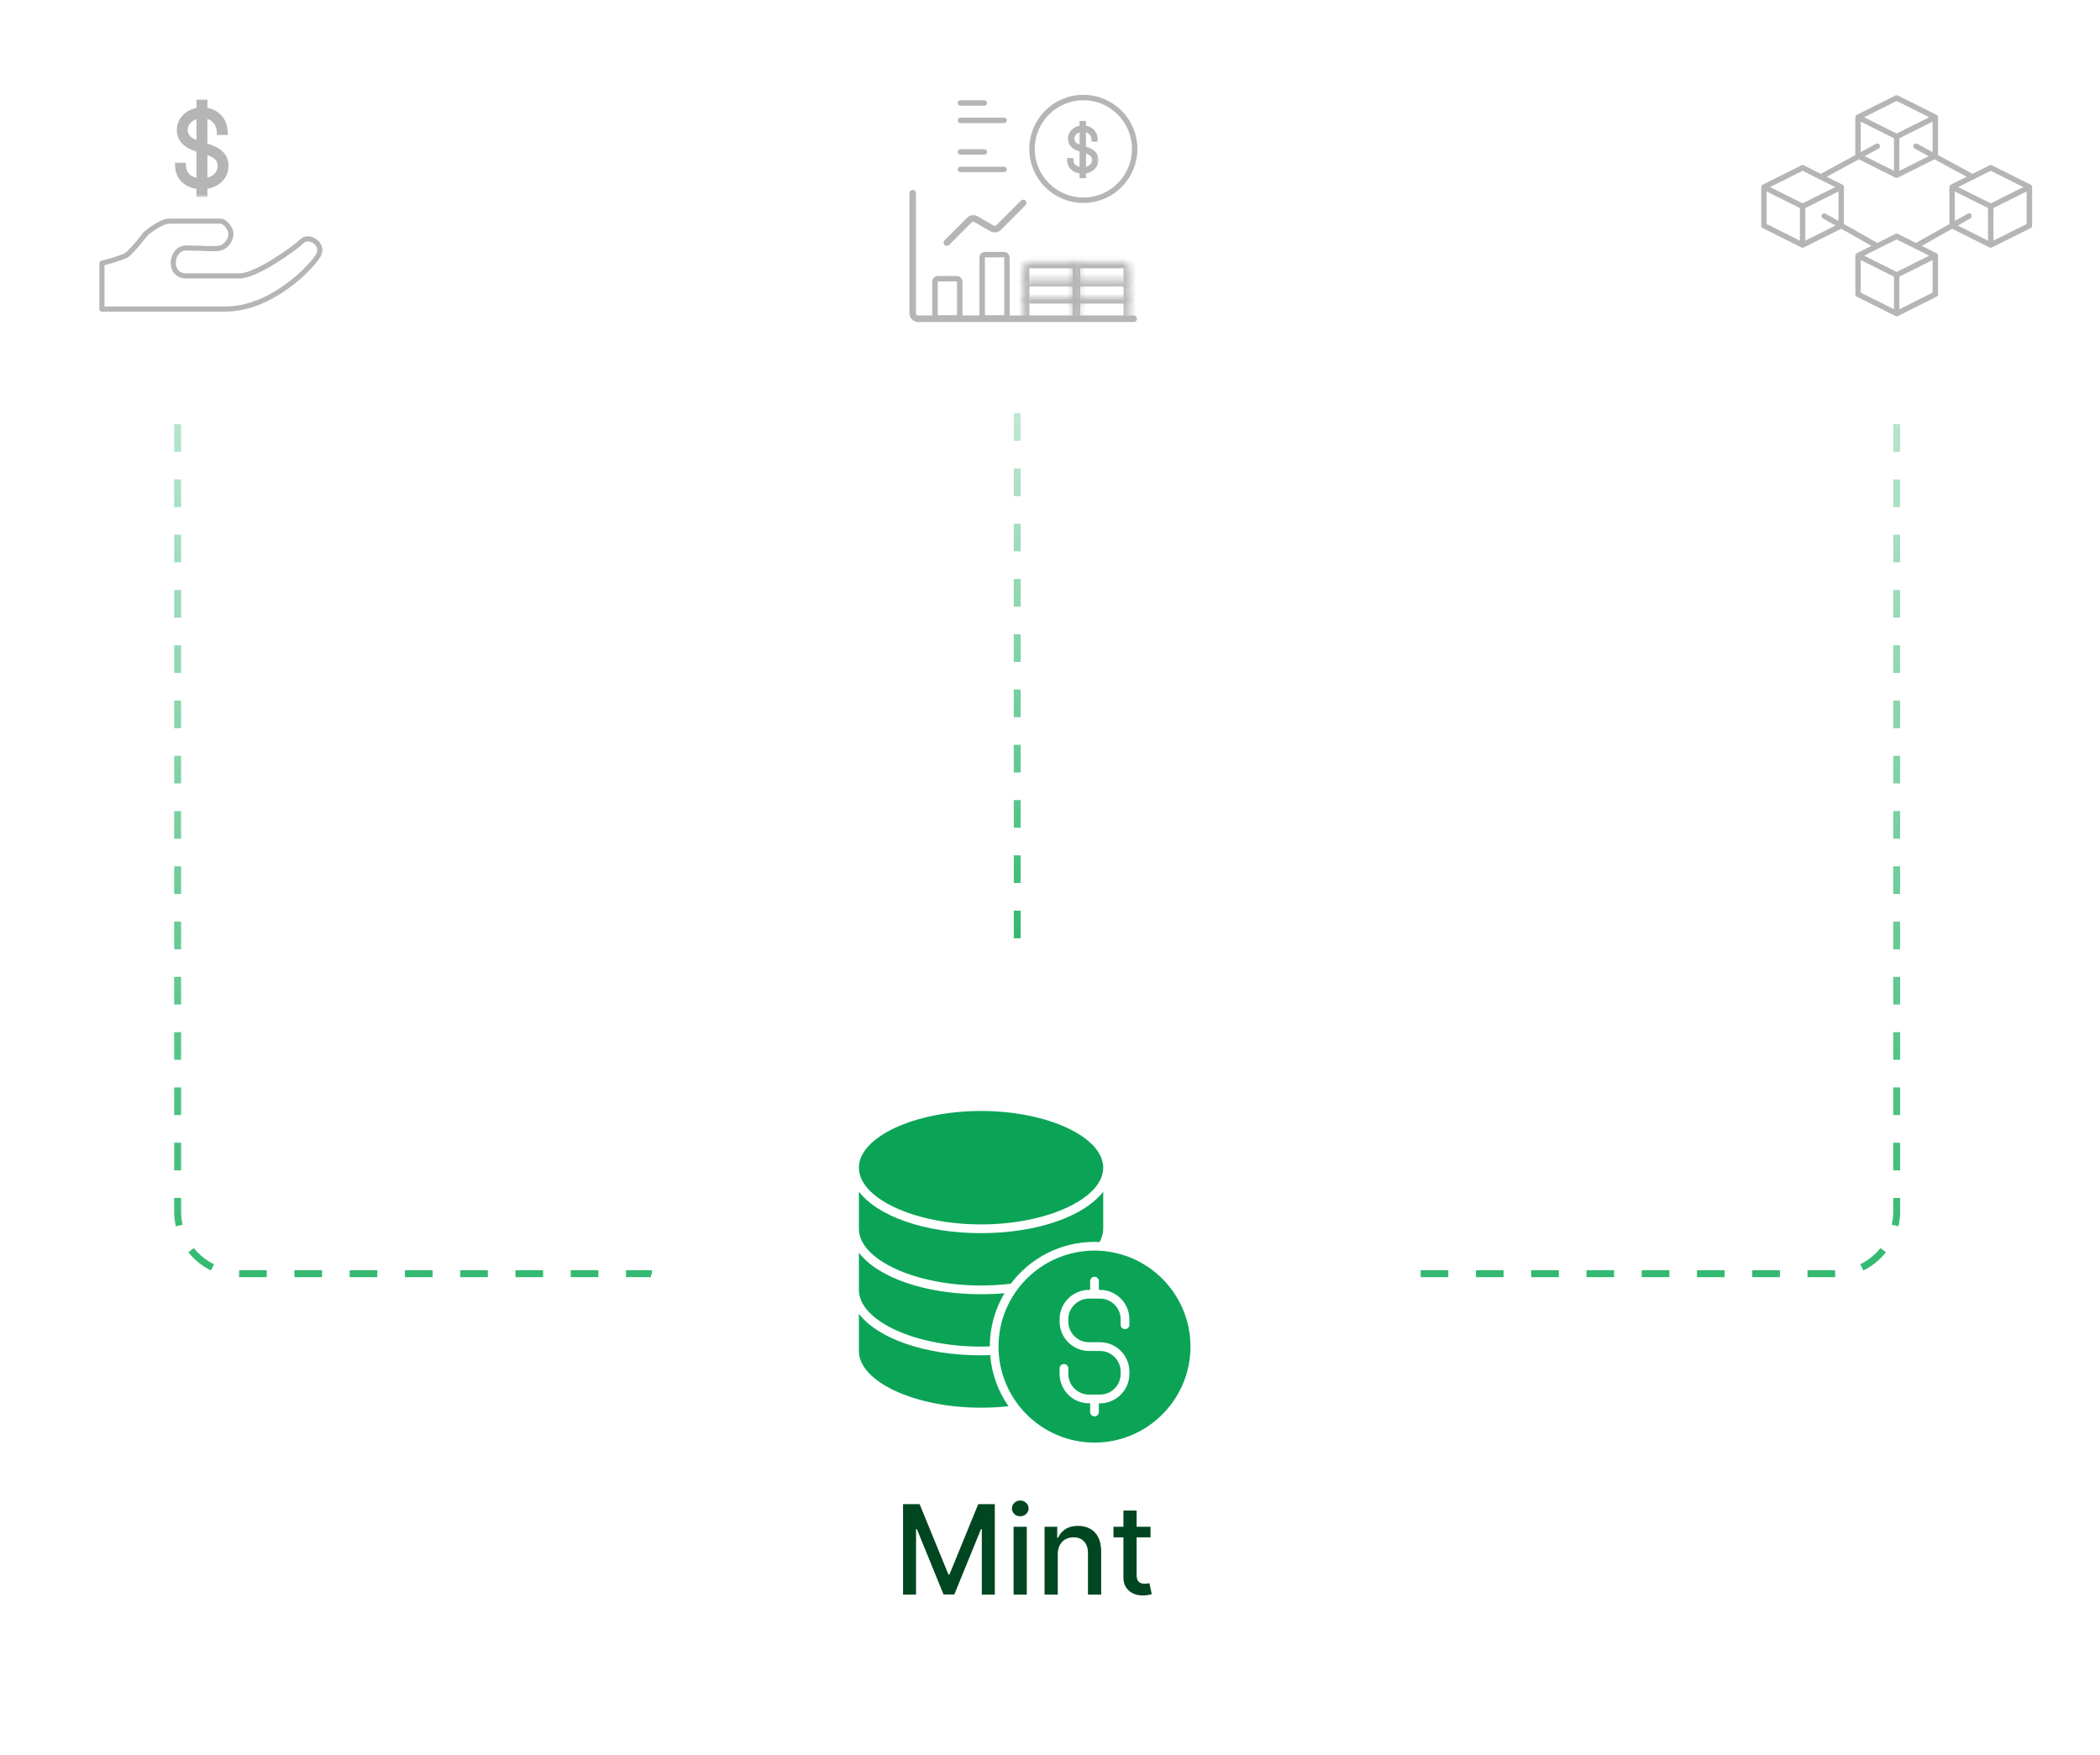 <svg width="304" height="254" viewBox="0 0 304 254" fill="none" xmlns="http://www.w3.org/2000/svg">
<path d="M147.257 135.804L147.257 58.784" stroke="url(#paint0_linear_272_3796)" stroke-dasharray="4 4"/>
<path d="M94.62 184.353L34.714 184.353C29.743 184.353 25.714 180.324 25.714 175.353L25.714 49.629" stroke="url(#paint1_linear_272_3796)" stroke-dasharray="4 4"/>
<path d="M205.66 184.353L265.567 184.353C270.537 184.353 274.567 180.324 274.567 175.353L274.567 49.629" stroke="url(#paint2_linear_272_3796)" stroke-dasharray="4 4"/>
<rect x="0.433" y="0.784" width="58" height="58" rx="29" fill="white"/>
<path d="M14.756 44.735V38.104C14.756 38.104 17.501 37.4 18.263 36.961C19.025 36.521 21.083 33.835 21.083 33.835C21.083 33.835 23.221 32.006 24.513 32.006H31.907C32.593 32.006 33.404 33.076 33.431 33.835C33.459 34.594 32.804 35.663 31.907 35.893C31.01 36.124 29.218 35.893 26.952 35.893C24.686 35.893 24.238 39.933 26.952 39.933H34.727C37.09 39.933 42.731 35.893 43.721 34.903C44.712 33.912 47.02 35.34 46.084 36.961C45.149 38.581 39.377 44.735 32.593 44.735H14.756Z" stroke="#B5B5B5" stroke-width="0.739" stroke-linejoin="round"/>
<mask id="path-6-outside-1_272_3796" maskUnits="userSpaceOnUse" x="24.907" y="13.593" width="9" height="15" fill="black">
<rect fill="white" x="24.907" y="13.593" width="9" height="15"/>
<path d="M29.071 27.874V15.063H29.391V27.874H29.071ZM31.993 18.907C31.943 18.206 31.675 17.631 31.188 17.18C30.704 16.73 30.065 16.505 29.271 16.505C28.751 16.505 28.285 16.605 27.875 16.805C27.465 17.005 27.141 17.28 26.904 17.631C26.667 17.978 26.549 18.376 26.549 18.827C26.549 19.087 26.592 19.327 26.679 19.547C26.766 19.767 26.897 19.969 27.074 20.153C27.254 20.333 27.48 20.496 27.75 20.643C28.023 20.787 28.344 20.915 28.711 21.029L29.872 21.389C30.315 21.526 30.699 21.679 31.023 21.849C31.346 22.019 31.613 22.211 31.823 22.425C32.037 22.635 32.195 22.87 32.299 23.13C32.402 23.387 32.454 23.674 32.454 23.991C32.454 24.525 32.317 25 32.043 25.417C31.77 25.834 31.388 26.161 30.897 26.398C30.407 26.635 29.838 26.753 29.191 26.753C28.567 26.753 28.022 26.645 27.555 26.428C27.087 26.208 26.717 25.906 26.444 25.522C26.173 25.135 26.022 24.692 25.988 24.191H26.308C26.342 24.632 26.48 25.02 26.724 25.357C26.967 25.694 27.298 25.958 27.715 26.148C28.135 26.338 28.627 26.433 29.191 26.433C29.778 26.433 30.292 26.331 30.732 26.128C31.176 25.921 31.52 25.634 31.763 25.267C32.01 24.9 32.133 24.475 32.133 23.991C32.133 23.624 32.053 23.302 31.893 23.025C31.733 22.745 31.481 22.498 31.138 22.285C30.794 22.071 30.345 21.879 29.791 21.709L28.631 21.349C27.826 21.095 27.224 20.76 26.824 20.343C26.427 19.926 26.229 19.421 26.229 18.827C26.229 18.323 26.36 17.872 26.624 17.476C26.887 17.075 27.248 16.76 27.705 16.53C28.165 16.299 28.687 16.184 29.271 16.184C29.858 16.184 30.374 16.301 30.817 16.535C31.261 16.768 31.613 17.09 31.873 17.5C32.133 17.911 32.28 18.38 32.314 18.907H31.993Z"/>
</mask>
<path d="M29.071 27.874V15.063H29.391V27.874H29.071ZM31.993 18.907C31.943 18.206 31.675 17.631 31.188 17.18C30.704 16.73 30.065 16.505 29.271 16.505C28.751 16.505 28.285 16.605 27.875 16.805C27.465 17.005 27.141 17.28 26.904 17.631C26.667 17.978 26.549 18.376 26.549 18.827C26.549 19.087 26.592 19.327 26.679 19.547C26.766 19.767 26.897 19.969 27.074 20.153C27.254 20.333 27.48 20.496 27.75 20.643C28.023 20.787 28.344 20.915 28.711 21.029L29.872 21.389C30.315 21.526 30.699 21.679 31.023 21.849C31.346 22.019 31.613 22.211 31.823 22.425C32.037 22.635 32.195 22.87 32.299 23.13C32.402 23.387 32.454 23.674 32.454 23.991C32.454 24.525 32.317 25 32.043 25.417C31.77 25.834 31.388 26.161 30.897 26.398C30.407 26.635 29.838 26.753 29.191 26.753C28.567 26.753 28.022 26.645 27.555 26.428C27.087 26.208 26.717 25.906 26.444 25.522C26.173 25.135 26.022 24.692 25.988 24.191H26.308C26.342 24.632 26.48 25.02 26.724 25.357C26.967 25.694 27.298 25.958 27.715 26.148C28.135 26.338 28.627 26.433 29.191 26.433C29.778 26.433 30.292 26.331 30.732 26.128C31.176 25.921 31.52 25.634 31.763 25.267C32.01 24.9 32.133 24.475 32.133 23.991C32.133 23.624 32.053 23.302 31.893 23.025C31.733 22.745 31.481 22.498 31.138 22.285C30.794 22.071 30.345 21.879 29.791 21.709L28.631 21.349C27.826 21.095 27.224 20.76 26.824 20.343C26.427 19.926 26.229 19.421 26.229 18.827C26.229 18.323 26.36 17.872 26.624 17.476C26.887 17.075 27.248 16.76 27.705 16.53C28.165 16.299 28.687 16.184 29.271 16.184C29.858 16.184 30.374 16.301 30.817 16.535C31.261 16.768 31.613 17.09 31.873 17.5C32.133 17.911 32.28 18.38 32.314 18.907H31.993Z" fill="#B5B5B5"/>
<path d="M29.071 27.874H28.441V28.505H29.071V27.874ZM29.071 15.063V14.433H28.441V15.063H29.071ZM29.391 15.063H30.022V14.433H29.391V15.063ZM29.391 27.874V28.505H30.022V27.874H29.391ZM31.993 18.907L31.364 18.952L31.406 19.537H31.993V18.907ZM31.188 17.18L30.758 17.642L30.76 17.643L31.188 17.18ZM27.875 16.805L27.599 16.238H27.599L27.875 16.805ZM26.904 17.631L27.425 17.986L27.426 17.984L26.904 17.631ZM26.679 19.547L27.265 19.316V19.316L26.679 19.547ZM27.074 20.153L26.62 20.59L26.628 20.599L27.074 20.153ZM27.75 20.643L27.449 21.197L27.457 21.201L27.75 20.643ZM28.711 21.029L28.897 20.426L28.897 20.426L28.711 21.029ZM29.872 21.389L29.685 21.991L29.686 21.991L29.872 21.389ZM31.023 21.849L31.316 21.291H31.316L31.023 21.849ZM31.823 22.425L31.374 22.867L31.381 22.874L31.823 22.425ZM32.299 23.13L31.713 23.363L31.714 23.366L32.299 23.13ZM32.043 25.417L31.516 25.072H31.516L32.043 25.417ZM30.897 26.398L30.623 25.83L30.897 26.398ZM27.555 26.428L27.286 26.998L27.289 27L27.555 26.428ZM26.444 25.522L25.927 25.883L25.93 25.888L26.444 25.522ZM25.988 24.191V23.561H25.314L25.359 24.233L25.988 24.191ZM26.308 24.191L26.937 24.144L26.893 23.561H26.308V24.191ZM26.724 25.357L26.213 25.727H26.213L26.724 25.357ZM27.715 26.148L27.453 26.721L27.455 26.722L27.715 26.148ZM30.732 26.128L30.997 26.7L30.999 26.699L30.732 26.128ZM31.763 25.267L31.24 24.915L31.238 24.919L31.763 25.267ZM31.893 23.025L31.346 23.338L31.348 23.341L31.893 23.025ZM31.138 22.285L31.47 21.749H31.47L31.138 22.285ZM29.791 21.709L29.605 22.311L29.606 22.312L29.791 21.709ZM28.631 21.349L28.441 21.95L28.444 21.951L28.631 21.349ZM26.824 20.343L26.367 20.778L26.369 20.779L26.824 20.343ZM26.624 17.476L27.149 17.824L27.15 17.822L26.624 17.476ZM27.705 16.53L27.423 15.966L27.421 15.967L27.705 16.53ZM31.873 17.5L31.341 17.838L31.873 17.5ZM32.314 18.907V19.537H32.985L32.943 18.867L32.314 18.907ZM29.071 27.874H29.701V15.063H29.071H28.441V27.874H29.071ZM29.071 15.063V15.694H29.391V15.063V14.433H29.071V15.063ZM29.391 15.063H28.761V27.874H29.391H30.022V15.063H29.391ZM29.391 27.874V27.244H29.071V27.874V28.505H29.391V27.874ZM31.993 18.907L32.622 18.862C32.562 18.012 32.228 17.283 31.616 16.717L31.188 17.18L30.76 17.643C31.122 17.978 31.325 18.401 31.364 18.952L31.993 18.907ZM31.188 17.18L31.617 16.719C30.994 16.139 30.191 15.874 29.271 15.874V16.505V17.135C29.94 17.135 30.414 17.321 30.758 17.642L31.188 17.18ZM29.271 16.505V15.874C28.668 15.874 28.106 15.991 27.599 16.238L27.875 16.805L28.151 17.372C28.464 17.219 28.833 17.135 29.271 17.135V16.505ZM27.875 16.805L27.599 16.238C27.097 16.483 26.685 16.828 26.382 17.277L26.904 17.631L27.426 17.984C27.596 17.732 27.832 17.527 28.151 17.372L27.875 16.805ZM26.904 17.631L26.383 17.275C26.07 17.735 25.918 18.259 25.918 18.827H26.549H27.179C27.179 18.494 27.265 18.221 27.425 17.986L26.904 17.631ZM26.549 18.827H25.918C25.918 19.158 25.974 19.478 26.092 19.778L26.679 19.547L27.265 19.316C27.21 19.177 27.179 19.016 27.179 18.827H26.549ZM26.679 19.547L26.092 19.778C26.212 20.081 26.391 20.352 26.62 20.59L27.074 20.153L27.528 19.715C27.404 19.587 27.32 19.454 27.265 19.316L26.679 19.547ZM27.074 20.153L26.628 20.599C26.859 20.829 27.136 21.027 27.449 21.197L27.75 20.643L28.051 20.089C27.823 19.966 27.649 19.837 27.52 19.707L27.074 20.153ZM27.75 20.643L27.457 21.201C27.772 21.367 28.129 21.509 28.524 21.631L28.711 21.029L28.897 20.426C28.558 20.322 28.275 20.207 28.043 20.085L27.75 20.643ZM28.711 21.029L28.524 21.631L29.685 21.991L29.872 21.389L30.058 20.787L28.897 20.426L28.711 21.029ZM29.872 21.389L29.686 21.991C30.102 22.119 30.448 22.259 30.729 22.407L31.023 21.849L31.316 21.291C30.95 21.099 30.529 20.932 30.057 20.786L29.872 21.389ZM31.023 21.849L30.729 22.407C31.007 22.553 31.218 22.709 31.374 22.867L31.823 22.425L32.273 21.983C32.008 21.714 31.685 21.485 31.316 21.291L31.023 21.849ZM31.823 22.425L31.381 22.874C31.537 23.027 31.644 23.19 31.713 23.363L32.299 23.13L32.885 22.898C32.746 22.55 32.537 22.243 32.266 21.975L31.823 22.425ZM32.299 23.13L31.714 23.366C31.783 23.538 31.823 23.743 31.823 23.991H32.454H33.084C33.084 23.605 33.021 23.237 32.883 22.895L32.299 23.13ZM32.454 23.991H31.823C31.823 24.411 31.718 24.765 31.516 25.072L32.043 25.417L32.571 25.763C32.916 25.236 33.084 24.639 33.084 23.991H32.454ZM32.043 25.417L31.516 25.072C31.311 25.384 31.021 25.639 30.623 25.83L30.897 26.398L31.172 26.966C31.755 26.684 32.229 26.284 32.571 25.763L32.043 25.417ZM30.897 26.398L30.623 25.83C30.233 26.019 29.761 26.123 29.191 26.123V26.753V27.384C29.916 27.384 30.581 27.251 31.172 26.966L30.897 26.398ZM29.191 26.753V26.123C28.64 26.123 28.188 26.027 27.82 25.856L27.555 26.428L27.289 27C27.855 27.263 28.494 27.384 29.191 27.384V26.753ZM27.555 26.428L27.823 25.858C27.444 25.679 27.162 25.444 26.957 25.156L26.444 25.522L25.93 25.888C26.273 26.368 26.731 26.737 27.286 26.998L27.555 26.428ZM26.444 25.522L26.96 25.161C26.76 24.875 26.643 24.543 26.617 24.149L25.988 24.191L25.359 24.233C25.4 24.841 25.587 25.396 25.927 25.883L26.444 25.522ZM25.988 24.191V24.822H26.308V24.191V23.561H25.988V24.191ZM26.308 24.191L25.68 24.239C25.721 24.788 25.897 25.289 26.213 25.727L26.724 25.357L27.235 24.988C27.064 24.751 26.962 24.476 26.937 24.144L26.308 24.191ZM26.724 25.357L26.213 25.727C26.527 26.161 26.947 26.491 27.453 26.721L27.715 26.148L27.976 25.574C27.648 25.425 27.408 25.227 27.235 24.988L26.724 25.357ZM27.715 26.148L27.455 26.722C27.973 26.957 28.557 27.064 29.191 27.064V26.433V25.803C28.697 25.803 28.297 25.72 27.975 25.573L27.715 26.148ZM29.191 26.433V27.064C29.851 27.064 30.458 26.949 30.997 26.7L30.732 26.128L30.468 25.556C30.126 25.714 29.706 25.803 29.191 25.803V26.433ZM30.732 26.128L30.999 26.699C31.535 26.449 31.974 26.09 32.288 25.616L31.763 25.267L31.238 24.919C31.066 25.178 30.817 25.393 30.466 25.556L30.732 26.128ZM31.763 25.267L32.286 25.619C32.61 25.138 32.764 24.588 32.764 23.991H32.133H31.503C31.503 24.362 31.41 24.662 31.24 24.915L31.763 25.267ZM32.133 23.991H32.764C32.764 23.53 32.662 23.096 32.439 22.71L31.893 23.025L31.348 23.341C31.445 23.508 31.503 23.718 31.503 23.991H32.133ZM31.893 23.025L32.441 22.712C32.217 22.321 31.881 22.004 31.47 21.749L31.138 22.285L30.805 22.82C31.082 22.992 31.249 23.169 31.346 23.338L31.893 23.025ZM31.138 22.285L31.47 21.749C31.066 21.498 30.562 21.286 29.977 21.107L29.791 21.709L29.606 22.312C30.129 22.472 30.523 22.645 30.805 22.82L31.138 22.285ZM29.791 21.709L29.978 21.107L28.817 20.747L28.631 21.349L28.444 21.951L29.605 22.311L29.791 21.709ZM28.631 21.349L28.82 20.748C28.074 20.512 27.58 20.22 27.279 19.906L26.824 20.343L26.369 20.779C26.869 21.3 27.579 21.678 28.441 21.95L28.631 21.349ZM26.824 20.343L27.281 19.908C26.999 19.613 26.859 19.264 26.859 18.827H26.229H25.598C25.598 19.577 25.855 20.239 26.367 20.778L26.824 20.343ZM26.229 18.827H26.859C26.859 18.439 26.958 18.112 27.149 17.824L26.624 17.476L26.099 17.127C25.762 17.633 25.598 18.206 25.598 18.827H26.229ZM26.624 17.476L27.15 17.822C27.349 17.52 27.623 17.277 27.988 17.093L27.705 16.53L27.421 15.967C26.872 16.243 26.426 16.63 26.097 17.129L26.624 17.476ZM27.705 16.53L27.987 17.094C28.348 16.913 28.772 16.815 29.271 16.815V16.184V15.554C28.603 15.554 27.982 15.686 27.423 15.966L27.705 16.53ZM29.271 16.184V16.815C29.773 16.815 30.185 16.914 30.524 17.093L30.817 16.535L31.111 15.977C30.562 15.688 29.943 15.554 29.271 15.554V16.184ZM30.817 16.535L30.524 17.093C30.873 17.276 31.142 17.524 31.341 17.838L31.873 17.5L32.406 17.163C32.084 16.657 31.649 16.26 31.111 15.977L30.817 16.535ZM31.873 17.5L31.341 17.838C31.539 18.151 31.657 18.516 31.684 18.947L32.314 18.907L32.943 18.867C32.903 18.243 32.728 17.671 32.406 17.163L31.873 17.5ZM32.314 18.907V18.276H31.993V18.907V19.537H32.314V18.907Z" fill="#B5B5B5" mask="url(#path-6-outside-1_272_3796)"/>
<rect x="119.336" y="0.784" width="58" height="58" rx="29" fill="white"/>
<rect width="37.821" height="37.821" transform="translate(129.426 10.873)" fill="white"/>
<rect x="135.352" y="40.342" width="3.584" height="5.702" rx="0.394" stroke="#B5B5B5" stroke-width="0.788"/>
<rect x="142.184" y="36.858" width="3.584" height="9.186" rx="0.394" stroke="#B5B5B5" stroke-width="0.788"/>
<mask id="path-11-inside-2_272_3796" fill="white">
<rect x="132.021" y="14.061" width="3.757" height="3.757" rx="0.315"/>
</mask>
<rect x="132.021" y="14.061" width="3.757" height="3.757" rx="0.315" stroke="#B5B5B5" stroke-width="1.576" mask="url(#path-11-inside-2_272_3796)"/>
<mask id="path-12-inside-3_272_3796" fill="white">
<rect x="132.021" y="21.412" width="3.757" height="3.757" rx="0.315"/>
</mask>
<rect x="132.021" y="21.412" width="3.757" height="3.757" rx="0.315" stroke="#B5B5B5" stroke-width="1.576" mask="url(#path-12-inside-3_272_3796)"/>
<mask id="path-13-inside-4_272_3796" fill="white">
<path d="M148.119 38.832C148.119 38.333 148.523 37.929 149.021 37.929H156.19V41.736H149.021C148.523 41.736 148.119 41.332 148.119 40.833V38.832Z"/>
</mask>
<path d="M147.216 38.832C147.216 37.835 148.025 37.027 149.021 37.027H157.093L155.288 38.832H149.021H147.216ZM156.19 41.736H148.119H156.19ZM149.021 41.736C148.025 41.736 147.216 40.928 147.216 39.931V38.832C147.216 37.835 148.025 37.027 149.021 37.027V38.832V40.833C149.021 41.332 149.021 41.736 149.021 41.736ZM157.093 37.027V41.736H155.288V38.832L157.093 37.027Z" fill="#B5B5B5" mask="url(#path-13-inside-4_272_3796)"/>
<mask id="path-15-inside-5_272_3796" fill="white">
<path d="M155.478 37.929H162.647C163.145 37.929 163.549 38.333 163.549 38.832V40.833C163.549 41.332 163.145 41.736 162.647 41.736H155.478V37.929Z"/>
</mask>
<path d="M154.575 37.027H162.647C163.644 37.027 164.452 37.835 164.452 38.832H162.647H156.38L154.575 37.027ZM163.549 41.736H155.478H163.549ZM154.575 41.736V37.027L156.38 38.832V41.736H154.575ZM162.647 37.027C163.644 37.027 164.452 37.835 164.452 38.832V39.931C164.452 40.928 163.644 41.736 162.647 41.736C162.647 41.736 162.647 41.332 162.647 40.833V38.832V37.027Z" fill="#B5B5B5" mask="url(#path-15-inside-5_272_3796)"/>
<mask id="path-17-inside-6_272_3796" fill="white">
<path d="M148.119 41.455C148.119 40.956 148.523 40.553 149.021 40.553H156.19V44.359H149.021C148.523 44.359 148.119 43.955 148.119 43.457V41.455Z"/>
</mask>
<path d="M147.216 41.455C147.216 40.458 148.025 39.65 149.021 39.65H157.093L155.288 41.455H149.021H147.216ZM156.19 44.359H148.119H156.19ZM149.021 44.359C148.025 44.359 147.216 43.551 147.216 42.554V41.455C147.216 40.458 148.025 39.65 149.021 39.65V41.455V43.457C149.021 43.955 149.021 44.359 149.021 44.359ZM157.093 39.65V44.359H155.288V41.455L157.093 39.65Z" fill="#B5B5B5" mask="url(#path-17-inside-6_272_3796)"/>
<mask id="path-19-inside-7_272_3796" fill="white">
<path d="M155.478 40.553H162.647C163.145 40.553 163.549 40.956 163.549 41.455V43.457C163.549 43.955 163.145 44.359 162.647 44.359H155.478V40.553Z"/>
</mask>
<path d="M154.575 39.65H162.647C163.644 39.65 164.452 40.458 164.452 41.455H162.647H156.38L154.575 39.65ZM163.549 44.359H155.478H163.549ZM154.575 44.359V39.65L156.38 41.455V44.359H154.575ZM162.647 39.65C163.644 39.65 164.452 40.458 164.452 41.455V42.554C164.452 43.551 163.644 44.359 162.647 44.359C162.647 44.359 162.647 43.955 162.647 43.457V41.455V39.65Z" fill="#B5B5B5" mask="url(#path-19-inside-7_272_3796)"/>
<mask id="path-21-inside-8_272_3796" fill="white">
<path d="M148.119 43.94C148.119 43.441 148.523 43.037 149.021 43.037H156.19V46.438H149.021C148.523 46.438 148.119 46.034 148.119 45.535V43.94Z"/>
</mask>
<path d="M147.216 43.94C147.216 42.943 148.025 42.135 149.021 42.135H157.093L155.288 43.94H149.021H147.216ZM156.19 46.438H148.119H156.19ZM149.021 46.438C148.025 46.438 147.216 45.63 147.216 44.633V43.94C147.216 42.943 148.025 42.135 149.021 42.135V43.94V45.535C149.021 46.034 149.021 46.438 149.021 46.438ZM157.093 42.135V46.438H155.288V43.94L157.093 42.135Z" fill="#B5B5B5" mask="url(#path-21-inside-8_272_3796)"/>
<mask id="path-23-inside-9_272_3796" fill="white">
<path d="M155.478 43.037H162.647C163.145 43.037 163.549 43.441 163.549 43.94V45.535C163.549 46.034 163.145 46.438 162.647 46.438H155.478V43.037Z"/>
</mask>
<path d="M154.575 42.135H162.647C163.644 42.135 164.452 42.943 164.452 43.94H162.647H156.38L154.575 42.135ZM163.549 46.438H155.478H163.549ZM154.575 46.438V42.135L156.38 43.94V46.438H154.575ZM162.647 42.135C163.644 42.135 164.452 42.943 164.452 43.94V44.633C164.452 45.63 163.644 46.438 162.647 46.438C162.647 46.438 162.647 46.034 162.647 45.535V43.94V42.135Z" fill="#B5B5B5" mask="url(#path-23-inside-9_272_3796)"/>
<line x1="139.041" y1="21.993" x2="142.489" y2="21.993" stroke="#B5B5B5" stroke-width="0.788" stroke-linecap="round"/>
<line x1="139.041" y1="24.517" x2="145.358" y2="24.517" stroke="#B5B5B5" stroke-width="0.788" stroke-linecap="round"/>
<line x1="139.041" y1="14.901" x2="142.489" y2="14.901" stroke="#B5B5B5" stroke-width="0.788" stroke-linecap="round"/>
<line x1="139.041" y1="17.424" x2="145.358" y2="17.424" stroke="#B5B5B5" stroke-width="0.788" stroke-linecap="round"/>
<mask id="path-29-outside-10_272_3796" maskUnits="userSpaceOnUse" x="154.197" y="16.661" width="5" height="10" fill="black">
<rect fill="white" x="154.197" y="16.661" width="5" height="10"/>
<path d="M156.65 25.416V17.87H156.838V25.416H156.65ZM158.371 20.134C158.341 19.721 158.183 19.382 157.896 19.117C157.611 18.852 157.235 18.719 156.768 18.719C156.461 18.719 156.187 18.778 155.945 18.896C155.704 19.014 155.513 19.176 155.373 19.382C155.234 19.587 155.164 19.822 155.164 20.087C155.164 20.24 155.19 20.381 155.241 20.511C155.292 20.641 155.369 20.76 155.474 20.868C155.58 20.974 155.712 21.07 155.872 21.157C156.033 21.241 156.221 21.317 156.437 21.384L157.121 21.596C157.383 21.676 157.609 21.767 157.799 21.867C157.99 21.967 158.147 22.08 158.271 22.206C158.396 22.33 158.49 22.468 158.551 22.622C158.612 22.773 158.642 22.942 158.642 23.128C158.642 23.443 158.562 23.723 158.4 23.968C158.239 24.214 158.014 24.407 157.725 24.546C157.437 24.686 157.102 24.756 156.72 24.756C156.353 24.756 156.032 24.692 155.757 24.564C155.481 24.434 155.263 24.256 155.102 24.03C154.943 23.802 154.854 23.541 154.834 23.246H155.023C155.042 23.506 155.124 23.735 155.267 23.933C155.411 24.132 155.605 24.287 155.851 24.399C156.098 24.511 156.388 24.567 156.72 24.567C157.066 24.567 157.369 24.507 157.628 24.387C157.89 24.265 158.092 24.096 158.235 23.88C158.381 23.664 158.453 23.413 158.453 23.128C158.453 22.912 158.406 22.723 158.312 22.56C158.218 22.395 158.069 22.249 157.867 22.123C157.665 21.998 157.4 21.885 157.074 21.784L156.39 21.572C155.917 21.423 155.562 21.225 155.326 20.98C155.092 20.734 154.976 20.436 154.976 20.087C154.976 19.79 155.053 19.525 155.208 19.291C155.364 19.055 155.576 18.869 155.845 18.734C156.116 18.598 156.424 18.53 156.768 18.53C157.113 18.53 157.417 18.599 157.678 18.737C157.94 18.874 158.147 19.064 158.3 19.306C158.453 19.547 158.54 19.823 158.56 20.134H158.371Z"/>
</mask>
<path d="M156.65 25.416V17.87H156.838V25.416H156.65ZM158.371 20.134C158.341 19.721 158.183 19.382 157.896 19.117C157.611 18.852 157.235 18.719 156.768 18.719C156.461 18.719 156.187 18.778 155.945 18.896C155.704 19.014 155.513 19.176 155.373 19.382C155.234 19.587 155.164 19.822 155.164 20.087C155.164 20.24 155.19 20.381 155.241 20.511C155.292 20.641 155.369 20.76 155.474 20.868C155.58 20.974 155.712 21.07 155.872 21.157C156.033 21.241 156.221 21.317 156.437 21.384L157.121 21.596C157.383 21.676 157.609 21.767 157.799 21.867C157.99 21.967 158.147 22.08 158.271 22.206C158.396 22.33 158.49 22.468 158.551 22.622C158.612 22.773 158.642 22.942 158.642 23.128C158.642 23.443 158.562 23.723 158.4 23.968C158.239 24.214 158.014 24.407 157.725 24.546C157.437 24.686 157.102 24.756 156.72 24.756C156.353 24.756 156.032 24.692 155.757 24.564C155.481 24.434 155.263 24.256 155.102 24.03C154.943 23.802 154.854 23.541 154.834 23.246H155.023C155.042 23.506 155.124 23.735 155.267 23.933C155.411 24.132 155.605 24.287 155.851 24.399C156.098 24.511 156.388 24.567 156.72 24.567C157.066 24.567 157.369 24.507 157.628 24.387C157.89 24.265 158.092 24.096 158.235 23.88C158.381 23.664 158.453 23.413 158.453 23.128C158.453 22.912 158.406 22.723 158.312 22.56C158.218 22.395 158.069 22.249 157.867 22.123C157.665 21.998 157.4 21.885 157.074 21.784L156.39 21.572C155.917 21.423 155.562 21.225 155.326 20.98C155.092 20.734 154.976 20.436 154.976 20.087C154.976 19.79 155.053 19.525 155.208 19.291C155.364 19.055 155.576 18.869 155.845 18.734C156.116 18.598 156.424 18.53 156.768 18.53C157.113 18.53 157.417 18.599 157.678 18.737C157.94 18.874 158.147 19.064 158.3 19.306C158.453 19.547 158.54 19.823 158.56 20.134H158.371Z" fill="#B5B5B5"/>
<path d="M156.65 25.416H156.278V25.787H156.65V25.416ZM156.65 17.87V17.499H156.278V17.87H156.65ZM156.838 17.87H157.21V17.499H156.838V17.87ZM156.838 25.416V25.787H157.21V25.416H156.838ZM158.371 20.134L158.001 20.16L158.025 20.505H158.371V20.134ZM157.896 19.117L157.643 19.389L157.644 19.39L157.896 19.117ZM155.945 18.896L155.782 18.562L155.945 18.896ZM155.373 19.382L155.68 19.592L155.681 19.59L155.373 19.382ZM155.241 20.511L155.586 20.375L155.241 20.511ZM155.474 20.868L155.206 21.125L155.211 21.13L155.474 20.868ZM155.872 21.157L155.694 21.483L155.699 21.485L155.872 21.157ZM156.437 21.384L156.547 21.029L156.547 21.029L156.437 21.384ZM157.121 21.596L157.011 21.95L157.012 21.951L157.121 21.596ZM157.799 21.867L157.972 21.538H157.972L157.799 21.867ZM158.271 22.206L158.006 22.466L158.01 22.471L158.271 22.206ZM158.551 22.622L158.206 22.759L158.206 22.76L158.551 22.622ZM158.4 23.968L158.09 23.765L158.4 23.968ZM157.725 24.546L157.564 24.212L157.725 24.546ZM155.757 24.564L155.598 24.9L155.6 24.901L155.757 24.564ZM155.102 24.03L154.798 24.243L154.8 24.246L155.102 24.03ZM154.834 23.246V22.875H154.437L154.464 23.271L154.834 23.246ZM155.023 23.246L155.393 23.218L155.367 22.875H155.023V23.246ZM155.267 23.933L154.966 24.151L155.267 23.933ZM155.851 24.399L155.697 24.737L155.698 24.737L155.851 24.399ZM157.628 24.387L157.784 24.724L157.785 24.724L157.628 24.387ZM158.235 23.88L157.927 23.673L157.926 23.675L158.235 23.88ZM158.312 22.56L157.99 22.744L157.991 22.745L158.312 22.56ZM157.867 22.123L158.063 21.808L158.063 21.808L157.867 22.123ZM157.074 21.784L156.964 22.139L156.965 22.139L157.074 21.784ZM156.39 21.572L156.279 21.926L156.28 21.927L156.39 21.572ZM155.326 20.98L155.057 21.236L155.058 21.237L155.326 20.98ZM155.208 19.291L155.518 19.496L155.518 19.495L155.208 19.291ZM155.845 18.734L155.679 18.402L155.678 18.402L155.845 18.734ZM158.3 19.306L157.987 19.505V19.505L158.3 19.306ZM158.56 20.134V20.505H158.955L158.93 20.11L158.56 20.134ZM156.65 25.416H157.021V17.87H156.65H156.278V25.416H156.65ZM156.65 17.87V18.242H156.838V17.87V17.499H156.65V17.87ZM156.838 17.87H156.467V25.416H156.838H157.21V17.87H156.838ZM156.838 25.416V25.044H156.65V25.416V25.787H156.838V25.416ZM158.371 20.134L158.741 20.107C158.706 19.607 158.509 19.178 158.148 18.844L157.896 19.117L157.644 19.39C157.858 19.587 157.977 19.836 158.001 20.16L158.371 20.134ZM157.896 19.117L158.149 18.845C157.782 18.504 157.309 18.348 156.768 18.348V18.719V19.09C157.161 19.09 157.441 19.2 157.643 19.389L157.896 19.117ZM156.768 18.719V18.348C156.413 18.348 156.081 18.416 155.782 18.562L155.945 18.896L156.108 19.23C156.292 19.14 156.51 19.09 156.768 19.09V18.719ZM155.945 18.896L155.782 18.562C155.487 18.706 155.245 18.91 155.066 19.174L155.373 19.382L155.681 19.59C155.781 19.442 155.92 19.321 156.108 19.23L155.945 18.896ZM155.373 19.382L155.067 19.173C154.882 19.444 154.793 19.752 154.793 20.087H155.164H155.535C155.535 19.89 155.586 19.73 155.68 19.592L155.373 19.382ZM155.164 20.087H154.793C154.793 20.282 154.826 20.47 154.895 20.647L155.241 20.511L155.586 20.375C155.554 20.293 155.535 20.198 155.535 20.087H155.164ZM155.241 20.511L154.895 20.647C154.966 20.826 155.071 20.985 155.206 21.125L155.474 20.868L155.741 20.61C155.668 20.534 155.618 20.456 155.586 20.375L155.241 20.511ZM155.474 20.868L155.211 21.13C155.347 21.266 155.51 21.383 155.694 21.483L155.872 21.157L156.049 20.83C155.915 20.758 155.812 20.681 155.736 20.605L155.474 20.868ZM155.872 21.157L155.699 21.485C155.884 21.583 156.095 21.666 156.328 21.738L156.437 21.384L156.547 21.029C156.348 20.967 156.181 20.9 156.044 20.828L155.872 21.157ZM156.437 21.384L156.327 21.738L157.011 21.95L157.121 21.596L157.231 21.241L156.547 21.029L156.437 21.384ZM157.121 21.596L157.012 21.951C157.257 22.026 157.461 22.108 157.626 22.196L157.799 21.867L157.972 21.538C157.756 21.425 157.508 21.327 157.231 21.241L157.121 21.596ZM157.799 21.867L157.626 22.196C157.79 22.282 157.914 22.373 158.006 22.466L158.271 22.206L158.535 21.945C158.379 21.787 158.189 21.653 157.972 21.538L157.799 21.867ZM158.271 22.206L158.01 22.471C158.102 22.561 158.165 22.657 158.206 22.759L158.551 22.622L158.896 22.484C158.815 22.28 158.691 22.099 158.531 21.941L158.271 22.206ZM158.551 22.622L158.206 22.76C158.247 22.861 158.271 22.983 158.271 23.128H158.642H159.013C159.013 22.901 158.976 22.684 158.895 22.483L158.551 22.622ZM158.642 23.128H158.271C158.271 23.376 158.209 23.584 158.09 23.765L158.4 23.968L158.711 24.172C158.915 23.862 159.013 23.51 159.013 23.128H158.642ZM158.4 23.968L158.09 23.765C157.969 23.949 157.798 24.099 157.564 24.212L157.725 24.546L157.887 24.881C158.231 24.715 158.51 24.479 158.711 24.172L158.4 23.968ZM157.725 24.546L157.564 24.212C157.334 24.323 157.056 24.384 156.72 24.384V24.756V25.127C157.147 25.127 157.539 25.049 157.887 24.881L157.725 24.546ZM156.72 24.756V24.384C156.396 24.384 156.13 24.328 155.913 24.227L155.757 24.564L155.6 24.901C155.934 25.055 156.31 25.127 156.72 25.127V24.756ZM155.757 24.564L155.915 24.228C155.692 24.123 155.525 23.984 155.405 23.815L155.102 24.03L154.8 24.246C155.001 24.529 155.271 24.746 155.598 24.9L155.757 24.564ZM155.102 24.03L155.407 23.818C155.289 23.649 155.22 23.453 155.205 23.222L154.834 23.246L154.464 23.271C154.487 23.629 154.597 23.956 154.798 24.243L155.102 24.03ZM154.834 23.246V23.618H155.023V23.246V22.875H154.834V23.246ZM155.023 23.246L154.652 23.274C154.677 23.598 154.78 23.893 154.966 24.151L155.267 23.933L155.568 23.716C155.467 23.576 155.408 23.414 155.393 23.218L155.023 23.246ZM155.267 23.933L154.966 24.151C155.151 24.407 155.399 24.601 155.697 24.737L155.851 24.399L156.005 24.061C155.812 23.973 155.67 23.857 155.568 23.716L155.267 23.933ZM155.851 24.399L155.698 24.737C156.003 24.875 156.347 24.938 156.72 24.938V24.567V24.195C156.43 24.195 156.194 24.146 156.004 24.061L155.851 24.399ZM156.72 24.567V24.938C157.109 24.938 157.467 24.871 157.784 24.724L157.628 24.387L157.472 24.05C157.271 24.143 157.024 24.195 156.72 24.195V24.567ZM157.628 24.387L157.785 24.724C158.101 24.576 158.359 24.365 158.545 24.085L158.235 23.88L157.926 23.675C157.824 23.828 157.678 23.954 157.471 24.05L157.628 24.387ZM158.235 23.88L158.543 24.087C158.734 23.804 158.825 23.48 158.825 23.128H158.453H158.082C158.082 23.347 158.028 23.524 157.927 23.673L158.235 23.88ZM158.453 23.128H158.825C158.825 22.857 158.765 22.601 158.633 22.374L158.312 22.56L157.991 22.745C158.048 22.844 158.082 22.968 158.082 23.128H158.453ZM158.312 22.56L158.634 22.375C158.503 22.145 158.305 21.958 158.063 21.808L157.867 22.123L157.671 22.439C157.834 22.54 157.933 22.644 157.99 22.744L158.312 22.56ZM157.867 22.123L158.063 21.808C157.824 21.66 157.528 21.535 157.183 21.43L157.074 21.784L156.965 22.139C157.273 22.234 157.505 22.335 157.671 22.439L157.867 22.123ZM157.074 21.784L157.184 21.43L156.5 21.218L156.39 21.572L156.28 21.927L156.964 22.139L157.074 21.784ZM156.39 21.572L156.502 21.218C156.062 21.079 155.772 20.907 155.594 20.723L155.326 20.98L155.058 21.237C155.353 21.543 155.771 21.766 156.279 21.926L156.39 21.572ZM155.326 20.98L155.595 20.724C155.429 20.55 155.347 20.345 155.347 20.087H154.976H154.604C154.604 20.529 154.756 20.919 155.057 21.236L155.326 20.98ZM154.976 20.087H155.347C155.347 19.859 155.405 19.666 155.518 19.496L155.208 19.291L154.899 19.085C154.701 19.384 154.604 19.721 154.604 20.087H154.976ZM155.208 19.291L155.518 19.495C155.636 19.317 155.797 19.174 156.012 19.066L155.845 18.734L155.678 18.402C155.355 18.565 155.092 18.793 154.898 19.087L155.208 19.291ZM155.845 18.734L156.011 19.066C156.224 18.959 156.474 18.902 156.768 18.902V18.53V18.159C156.374 18.159 156.008 18.237 155.679 18.402L155.845 18.734ZM156.768 18.53V18.902C157.063 18.902 157.306 18.96 157.505 19.065L157.678 18.737L157.851 18.408C157.528 18.238 157.163 18.159 156.768 18.159V18.53ZM157.678 18.737L157.505 19.065C157.711 19.174 157.869 19.319 157.987 19.505L158.3 19.306L158.614 19.107C158.425 18.808 158.168 18.575 157.851 18.408L157.678 18.737ZM158.3 19.306L157.987 19.505C158.104 19.689 158.173 19.904 158.189 20.157L158.56 20.134L158.93 20.11C158.907 19.743 158.803 19.406 158.614 19.107L158.3 19.306ZM158.56 20.134V19.763H158.371V20.134V20.505H158.56V20.134Z" fill="#B5B5B5" mask="url(#path-29-outside-10_272_3796)"/>
<circle cx="156.828" cy="21.55" r="7.43" stroke="#B5B5B5" stroke-width="0.788"/>
<path d="M137.067 35.113L140.333 31.847C140.585 31.594 140.975 31.543 141.284 31.721L143.605 33.061C143.913 33.239 144.304 33.188 144.556 32.936L148.116 29.376M132.122 27.958V45.344C132.122 45.78 132.475 46.133 132.91 46.133H164.116" stroke="#B5B5B5" stroke-width="0.946" stroke-linecap="round"/>
<g filter="url(#filter0_d_272_3796)">
<rect x="93.336" y="135.804" width="110" height="110" rx="55" fill="white" shape-rendering="crispEdges"/>
<path d="M124.336 182.699V177.318C127.045 180.868 133.847 183.331 142.02 183.331C143.15 183.331 144.288 183.281 145.413 183.18C144.068 185.44 143.291 188.067 143.284 190.88C142.867 190.892 142.45 190.912 142.02 190.912C132.433 190.912 124.336 187.154 124.336 182.701V182.699ZM142.02 173.225C151.608 173.225 159.705 169.468 159.705 165.015C159.705 160.562 151.608 156.804 142.02 156.804C132.433 156.804 124.336 160.562 124.336 165.015C124.336 169.468 132.433 173.225 142.02 173.225ZM142.02 182.067C143.461 182.067 144.907 181.979 146.328 181.808C149.094 178.132 153.498 175.752 158.442 175.752C158.693 175.752 158.94 175.759 159.187 175.771C159.522 175.14 159.705 174.501 159.705 173.857V168.476C156.996 172.026 150.194 174.488 142.021 174.488C133.847 174.488 127.045 172.026 124.336 168.476V173.857C124.336 178.31 132.433 182.067 142.02 182.067ZM142.02 192.173C133.847 192.173 127.045 189.71 124.336 186.16V191.541C124.336 195.994 132.433 199.752 142.02 199.752C143.377 199.752 144.712 199.675 145.987 199.537C144.51 197.403 143.562 194.877 143.34 192.141C142.899 192.153 142.462 192.173 142.02 192.173ZM172.336 190.909C172.336 198.57 166.102 204.804 158.441 204.804C150.781 204.804 144.547 198.57 144.547 190.909C144.547 183.249 150.781 177.015 158.441 177.015C166.102 177.015 172.336 183.249 172.336 190.909ZM163.494 186.962C163.494 184.613 161.58 182.699 159.231 182.699H159.073V181.436C159.073 181.088 158.789 180.804 158.441 180.804C158.094 180.804 157.81 181.088 157.81 181.436V182.699H157.652C155.303 182.699 153.389 184.613 153.389 186.962V187.278C153.389 189.627 155.303 191.541 157.652 191.541H159.231C160.886 191.541 162.231 192.886 162.231 194.541V194.857C162.231 196.512 160.886 197.857 159.231 197.857H157.652C155.997 197.857 154.652 196.512 154.652 194.857V194.067C154.652 193.719 154.368 193.436 154.02 193.436C153.673 193.436 153.389 193.719 153.389 194.067V194.857C153.389 197.206 155.303 199.12 157.652 199.12H157.81V200.383C157.81 200.731 158.094 201.015 158.441 201.015C158.789 201.015 159.073 200.731 159.073 200.383V199.12H159.231C161.58 199.12 163.494 197.206 163.494 194.857V194.541C163.494 192.192 161.58 190.278 159.231 190.278H157.652C155.997 190.278 154.652 188.933 154.652 187.278V186.962C154.652 185.307 155.997 183.962 157.652 183.962H159.231C160.886 183.962 162.231 185.307 162.231 186.962V187.752C162.231 188.099 162.515 188.383 162.862 188.383C163.21 188.383 163.494 188.099 163.494 187.752V186.962Z" fill="#0BA457"/>
<path d="M130.728 213.713H133.126L137.293 223.889H137.447L141.614 213.713H144.011V226.804H142.132V217.331H142.01L138.15 226.785H136.59L132.729 217.325H132.608V226.804H130.728V213.713ZM146.729 226.804V216.986H148.641V226.804H146.729ZM147.695 215.471C147.362 215.471 147.077 215.36 146.838 215.139C146.604 214.913 146.486 214.644 146.486 214.333C146.486 214.018 146.604 213.75 146.838 213.528C147.077 213.302 147.362 213.189 147.695 213.189C148.027 213.189 148.31 213.302 148.545 213.528C148.783 213.75 148.903 214.018 148.903 214.333C148.903 214.644 148.783 214.913 148.545 215.139C148.31 215.36 148.027 215.471 147.695 215.471ZM153.123 220.975V226.804H151.212V216.986H153.046V218.584H153.168C153.394 218.064 153.747 217.647 154.229 217.331C154.715 217.016 155.326 216.858 156.063 216.858C156.732 216.858 157.318 216.999 157.821 217.28C158.324 217.557 158.714 217.97 158.991 218.52C159.268 219.07 159.406 219.75 159.406 220.559V226.804H157.495V220.789C157.495 220.078 157.31 219.522 156.939 219.121C156.568 218.716 156.059 218.514 155.411 218.514C154.968 218.514 154.574 218.61 154.229 218.801C153.888 218.993 153.617 219.274 153.417 219.645C153.221 220.012 153.123 220.455 153.123 220.975ZM166.553 216.986V218.52H161.19V216.986H166.553ZM162.628 214.634H164.539V223.921C164.539 224.292 164.595 224.571 164.705 224.759C164.816 224.942 164.959 225.068 165.134 225.136C165.313 225.2 165.507 225.232 165.715 225.232C165.869 225.232 166.003 225.221 166.118 225.2C166.233 225.178 166.323 225.161 166.387 225.149L166.732 226.727C166.621 226.77 166.463 226.813 166.259 226.855C166.054 226.902 165.798 226.928 165.492 226.932C164.989 226.941 164.52 226.851 164.085 226.664C163.651 226.476 163.299 226.186 163.031 225.794C162.762 225.402 162.628 224.91 162.628 224.318V214.634Z" fill="#004621"/>
</g>
<rect x="245.567" y="0.784" width="58" height="58" rx="29" fill="white"/>
<path d="M293.951 26.726L288.359 23.93C288.249 23.875 288.118 23.875 288.008 23.93L285.551 25.158L280.55 22.444V16.973C280.55 16.823 280.467 16.688 280.333 16.62L274.74 13.825C274.629 13.77 274.5 13.77 274.388 13.825L268.797 16.62C268.664 16.688 268.579 16.823 268.579 16.973V22.444L263.578 25.158L261.122 23.93C261.011 23.875 260.881 23.875 260.77 23.93L255.179 26.726C255.046 26.793 254.961 26.928 254.961 27.077V32.669C254.961 32.819 255.045 32.954 255.179 33.021L260.77 35.816C260.826 35.843 260.886 35.858 260.947 35.858C261.007 35.858 261.068 35.843 261.123 35.816L266.539 33.109L270.924 35.59L268.798 36.652C268.665 36.719 268.581 36.855 268.581 37.004V42.596C268.581 42.745 268.664 42.88 268.798 42.948L274.39 45.742C274.445 45.769 274.506 45.784 274.567 45.784C274.627 45.784 274.687 45.769 274.742 45.742L280.335 42.948C280.468 42.88 280.553 42.745 280.553 42.596V37.004C280.553 36.855 280.469 36.719 280.335 36.652L278.209 35.59L282.595 33.109L288.01 35.816C288.066 35.843 288.126 35.858 288.186 35.858C288.248 35.858 288.308 35.843 288.363 35.816L293.954 33.021C294.087 32.954 294.172 32.819 294.172 32.669V27.077C294.167 26.928 294.084 26.792 293.951 26.726ZM279.763 22.016L277.557 20.818C277.365 20.716 277.128 20.786 277.023 20.977C276.92 21.168 276.99 21.407 277.182 21.511L279.195 22.605L274.959 24.723V20.011L279.763 17.608V22.016ZM274.564 14.615L279.275 16.971L274.564 19.327L269.852 16.971L274.564 14.615ZM269.365 17.608L274.17 20.011V24.722L269.933 22.603L271.947 21.509C272.137 21.407 272.209 21.168 272.105 20.977C272.002 20.786 271.764 20.716 271.571 20.818L269.365 22.016V17.608ZM260.553 34.829L255.748 32.426V27.714L260.553 30.116V34.829ZM260.946 29.433L256.234 27.077L260.946 24.722L265.657 27.077L260.946 29.433ZM261.338 34.829V30.116L266.143 27.714V31.983L264.28 30.93C264.093 30.825 263.851 30.891 263.744 31.079C263.637 31.267 263.704 31.508 263.893 31.615L265.71 32.644L261.338 34.829ZM274.171 44.755L269.366 42.353V37.642L274.171 40.044V44.755ZM279.763 42.353L274.959 44.755V40.044L279.763 37.642V42.353ZM274.564 39.36L269.852 37.004L274.564 34.648L279.275 37.004L274.564 39.36ZM274.74 33.856C274.629 33.8 274.5 33.8 274.388 33.856L271.771 35.163L266.931 32.426V27.076C266.931 26.927 266.846 26.792 266.712 26.724L264.435 25.586L269.088 23.059L274.387 25.709C274.442 25.736 274.504 25.75 274.564 25.75C274.624 25.75 274.685 25.736 274.74 25.709L280.04 23.059L284.692 25.586L282.415 26.724C282.282 26.792 282.198 26.927 282.198 27.076V32.426L277.357 35.164L274.74 33.856ZM287.79 34.829L283.416 32.642L285.234 31.613C285.422 31.506 285.49 31.266 285.383 31.076C285.276 30.887 285.035 30.822 284.846 30.928L282.984 31.98V27.712L287.789 30.114L287.79 34.829ZM288.182 29.433L283.471 27.077L288.182 24.722L292.895 27.077L288.182 29.433ZM293.382 32.425L288.577 34.827V30.115L293.382 27.713V32.425Z" fill="#B5B5B5"/>
<defs>
<filter id="filter0_d_272_3796" x="89.336" y="135.804" width="118" height="118" filterUnits="userSpaceOnUse" color-interpolation-filters="sRGB">
<feFlood flood-opacity="0" result="BackgroundImageFix"/>
<feColorMatrix in="SourceAlpha" type="matrix" values="0 0 0 0 0 0 0 0 0 0 0 0 0 0 0 0 0 0 127 0" result="hardAlpha"/>
<feOffset dy="4"/>
<feGaussianBlur stdDeviation="2"/>
<feComposite in2="hardAlpha" operator="out"/>
<feColorMatrix type="matrix" values="0 0 0 0 0.043 0 0 0 0 0.643 0 0 0 0 0.341 0 0 0 0.25 0"/>
<feBlend mode="normal" in2="BackgroundImageFix" result="effect1_dropShadow_272_3796"/>
<feBlend mode="normal" in="SourceGraphic" in2="effect1_dropShadow_272_3796" result="shape"/>
</filter>
<linearGradient id="paint0_linear_272_3796" x1="181.202" y1="135.804" x2="181.119" y2="60.434" gradientUnits="userSpaceOnUse">
<stop stop-color="#33B971"/>
<stop offset="1" stop-color="#BFE7D1"/>
</linearGradient>
<linearGradient id="paint1_linear_272_3796" x1="47.152" y1="184.353" x2="46.751" y2="52.517" gradientUnits="userSpaceOnUse">
<stop stop-color="#33B971"/>
<stop offset="1" stop-color="#BFE7D1"/>
</linearGradient>
<linearGradient id="paint2_linear_272_3796" x1="253.128" y1="184.353" x2="253.53" y2="52.517" gradientUnits="userSpaceOnUse">
<stop stop-color="#33B971"/>
<stop offset="1" stop-color="#BFE7D1"/>
</linearGradient>
</defs>
</svg>
